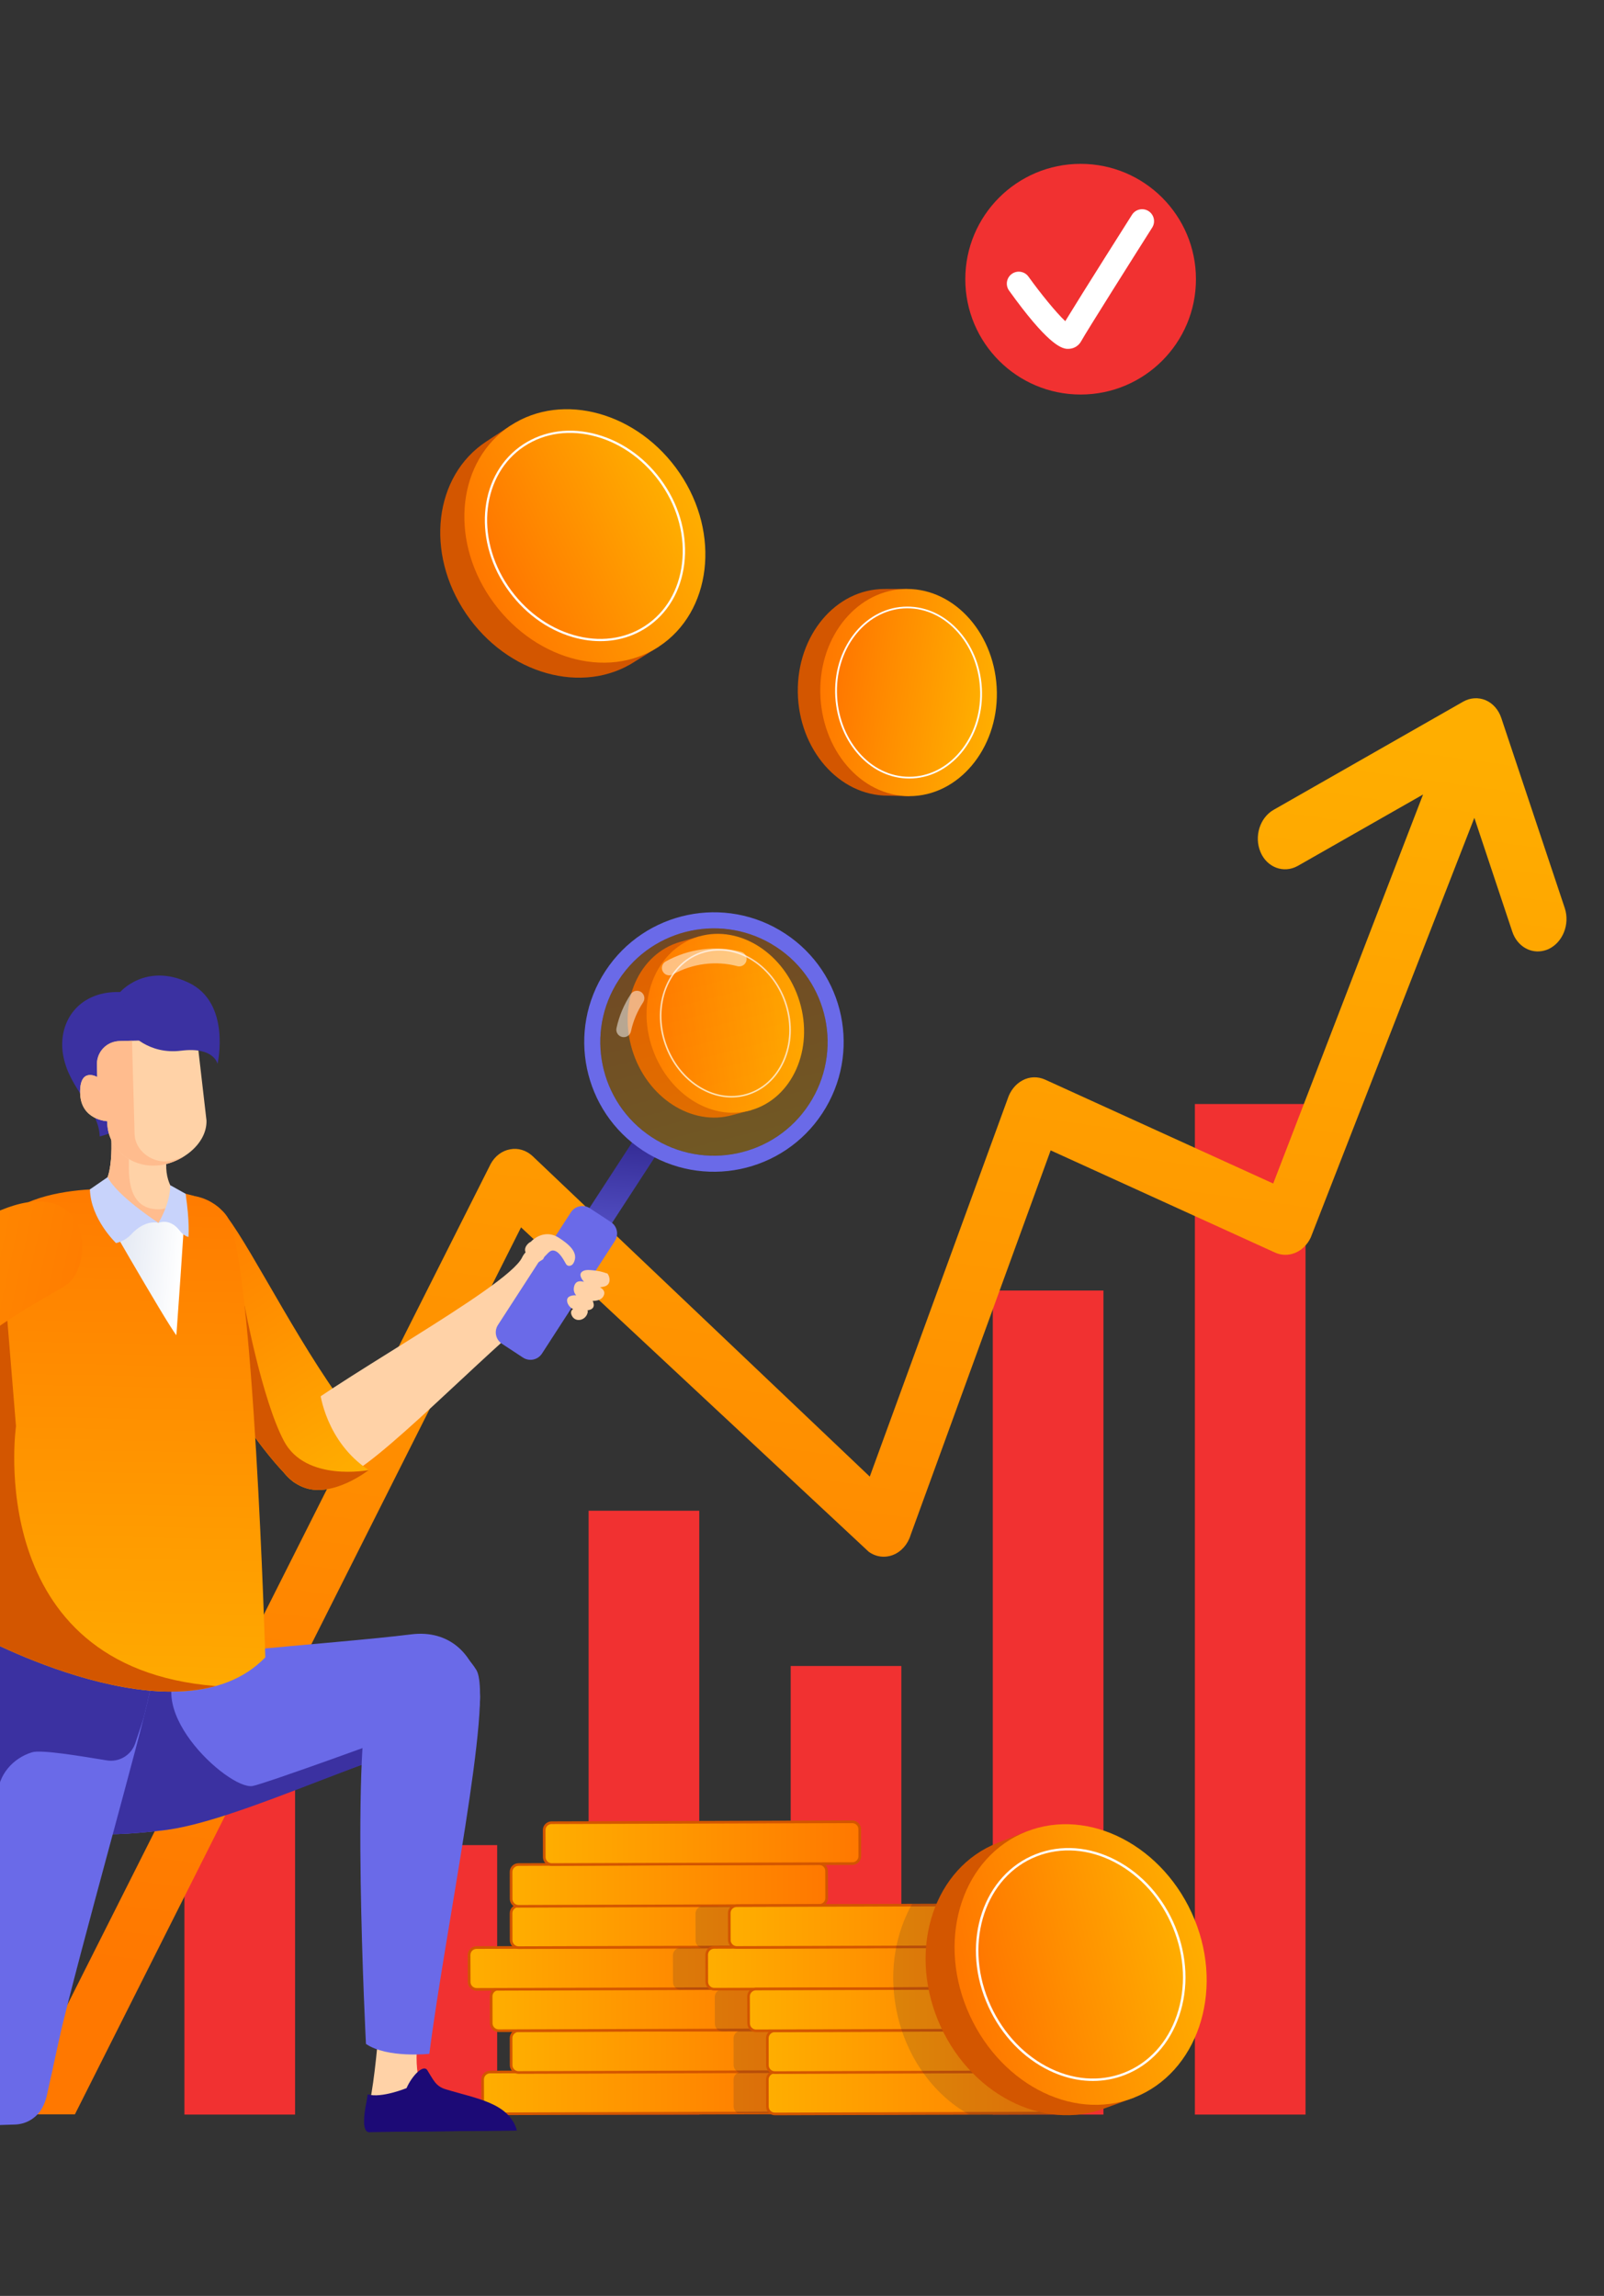 <?xml version="1.0" encoding="utf-8"?>
<!-- Generator: Adobe Illustrator 16.0.0, SVG Export Plug-In . SVG Version: 6.00 Build 0)  -->
<!DOCTYPE svg PUBLIC "-//W3C//DTD SVG 1.1//EN" "http://www.w3.org/Graphics/SVG/1.1/DTD/svg11.dtd">
<svg version="1.1" id="Calque_1" xmlns="http://www.w3.org/2000/svg" xmlns:xlink="http://www.w3.org/1999/xlink" x="0px" y="0px"
	 width="276px" height="395px" viewBox="0 0 276 395" enable-background="new 0 0 276 395" xml:space="preserve">
<rect x="0" y="0" width="276" height="395" fill="#333333" stroke="none"/>
<g>
	<g>
		<g>
			<circle fill="#F13131" cx="185.943" cy="48.034" r="19.844"/>
		</g>
		<g>
			<g>
				<path fill="#FFFFFF" d="M183.617,60.018c-1.097-0.06-3.508-0.998-9.987-10.023c-0.662-0.924-0.451-2.208,0.47-2.87
					c0.924-0.663,2.208-0.451,2.87,0.47c2.091,2.91,4.774,6.203,6.33,7.66c2.854-4.69,11.083-17.675,11.482-18.305
					c0.609-0.958,1.879-1.243,2.84-0.637c0.958,0.61,1.243,1.88,0.635,2.84c-3.104,4.896-11.348,17.954-12.218,19.547
					c-0.42,0.768-1.188,1.258-2.054,1.312C183.88,60.018,183.76,60.025,183.617,60.018z"/>
			</g>
		</g>
	</g>
	<g>
		<g>
			<g>
				<path fill="#D35600" d="M112.944,110.552c5.667-6.717,5.865-17.575-0.133-26.413c-5.957-8.776-16.128-12.759-24.568-10.289
					l-0.418-0.618l-4.152,2.729c-9.005,5.918-10.566,19.181-3.48,29.619c7.084,10.438,20.131,14.101,29.139,8.181l4.067-2.533
					L112.944,110.552z"/>
			</g>
			<g>
				
					<linearGradient id="SVGID_2_" gradientUnits="userSpaceOnUse" x1="1846.512" y1="-519.9" x2="1885.808" y2="-519.9" gradientTransform="matrix(-0.905 0.425 0.425 0.905 2010.802 -230.733)">
					<stop  offset="0" style="stop-color:#FFAE00"/>
					<stop  offset="1" style="stop-color:#FF7800"/>
				</linearGradient>
				<path fill="url(#SVGID_2_)" d="M116.961,81.411c7.087,10.438,5.443,23.894-3.563,29.816c-9.008,5.918-21.97,2.062-29.055-8.376
					c-7.084-10.438-5.525-23.699,3.482-29.619C96.832,67.312,109.877,70.973,116.961,81.411z"/>
			</g>
			<g>
				
					<linearGradient id="SVGID_3_" gradientUnits="userSpaceOnUse" x1="1850.02" y1="-519.904" x2="1882.294" y2="-519.904" gradientTransform="matrix(-0.905 0.425 0.425 0.905 2010.802 -230.733)">
					<stop  offset="0" style="stop-color:#FFAE00"/>
					<stop  offset="1" style="stop-color:#FF7800"/>
				</linearGradient>
				<path fill="url(#SVGID_3_)" d="M114.054,83.334c5.819,8.574,4.471,19.628-2.927,24.487c-7.402,4.865-18.045,1.697-23.864-6.878
					c-5.818-8.572-4.538-19.465,2.858-24.327C97.52,71.754,108.238,74.761,114.054,83.334z"/>
				<g>
					<path fill="#FFFFFF" d="M98.536,109.607c-4.53-1.32-8.593-4.357-11.44-8.552c-5.867-8.647-4.558-19.682,2.92-24.597
						c3.631-2.384,8.15-2.99,12.727-1.706c4.565,1.282,8.643,4.291,11.48,8.472c2.836,4.178,4.087,9.067,3.522,13.762
						c-0.567,4.703-2.877,8.608-6.511,10.995c-0.756,0.495-1.55,0.914-2.375,1.252C105.729,110.516,102.151,110.659,98.536,109.607z
						 M113.889,83.445c-2.79-4.111-6.793-7.066-11.271-8.325c-4.462-1.253-8.863-0.666-12.388,1.653
						c-7.293,4.795-8.549,15.589-2.8,24.062c2.8,4.125,6.79,7.11,11.236,8.404c4.452,1.295,8.839,0.736,12.353-1.574
						c3.531-2.319,5.78-6.123,6.332-10.708C117.905,92.351,116.675,87.552,113.889,83.445L113.889,83.445z"/>
				</g>
			</g>
		</g>
	</g>
	<g>
		<g>
			<g>
				<path fill="#D35600" d="M156.478,136.342c6.555-1.957,11.319-8.941,11.185-17.253c-0.132-8.256-5.053-15.189-11.605-17.182
					l-0.007-0.583l-3.868,0.005c-8.389,0.01-15.063,7.978-14.905,17.799c0.158,9.817,7.089,17.77,15.479,17.759l3.729,0.086
					L156.478,136.342z"/>
			</g>
			<g>
				
					<linearGradient id="SVGID_4_" gradientUnits="userSpaceOnUse" x1="1882.816" y1="-1.625" x2="1913.404" y2="-1.625" gradientTransform="matrix(-0.99 -0.141 -0.141 0.99 2035.419 387.64)">
					<stop  offset="0" style="stop-color:#FFAE00"/>
					<stop  offset="1" style="stop-color:#FF7800"/>
				</linearGradient>
				<path fill="url(#SVGID_4_)" d="M171.529,119.084c0.159,9.819-6.654,17.878-15.043,17.889
					c-8.391,0.011-15.183-8.031-15.341-17.851c-0.158-9.818,6.517-17.787,14.906-17.798
					C164.44,101.314,171.371,109.266,171.529,119.084z"/>
			</g>
			<g>
				
					<linearGradient id="SVGID_5_" gradientUnits="userSpaceOnUse" x1="1885.546" y1="-1.627" x2="1910.67" y2="-1.627" gradientTransform="matrix(-0.99 -0.141 -0.141 0.99 2035.419 387.64)">
					<stop  offset="0" style="stop-color:#FFAE00"/>
					<stop  offset="1" style="stop-color:#FF7800"/>
				</linearGradient>
				<path fill="url(#SVGID_5_)" d="M168.816,119.097c0.128,8.064-5.465,14.684-12.356,14.691
					c-6.894,0.009-12.472-6.597-12.601-14.661c-0.129-8.064,5.352-14.608,12.243-14.617
					C162.993,104.5,168.687,111.031,168.816,119.097z"/>
				<g>
					<path fill="#FFFFFF" d="M147.503,129.578c-2.386-2.793-3.736-6.503-3.799-10.451c-0.131-8.132,5.431-14.756,12.397-14.766
						c3.38-0.003,6.582,1.531,9.013,4.321c2.426,2.781,3.795,6.48,3.859,10.415c0.061,3.931-1.208,7.645-3.58,10.461
						c-2.375,2.82-5.547,4.375-8.932,4.379c-0.703,0-1.397-0.067-2.081-0.199C151.797,133.238,149.407,131.804,147.503,129.578z
						 M168.66,119.097c-0.062-3.867-1.407-7.5-3.785-10.229c-2.371-2.721-5.485-4.217-8.77-4.211
						c-6.793,0.008-12.218,6.5-12.09,14.47c0.063,3.88,1.387,7.525,3.729,10.266c2.346,2.744,5.44,4.252,8.714,4.246
						c3.289-0.002,6.375-1.519,8.691-4.27C167.476,126.608,168.722,122.959,168.66,119.097L168.66,119.097z"/>
				</g>
			</g>
		</g>
	</g>
	<g>
		<g>
			<g>
				<path fill="#D35600" d="M129.094,190.462c5.042-3.229,7.36-10.254,5.24-17.215c-2.109-6.911-7.924-11.554-13.916-11.646
					l-0.147-0.489l-3.253,0.94c-7.052,2.036-10.74,10.352-8.234,18.573c2.506,8.22,10.258,13.232,17.312,11.197l3.158-0.828
					L129.094,190.462z"/>
			</g>
			<g>
				
					<linearGradient id="SVGID_6_" gradientUnits="userSpaceOnUse" x1="1912.706" y1="-173.132" x2="1939.477" y2="-173.132" gradientTransform="matrix(-0.99 0.138 0.138 0.99 2056.36 81.138)">
					<stop  offset="0" style="stop-color:#FFAE00"/>
					<stop  offset="1" style="stop-color:#FF7800"/>
				</linearGradient>
				<path fill="url(#SVGID_6_)" d="M137.584,172.309c2.507,8.222-1.275,16.646-8.329,18.685c-7.055,2.036-14.712-3.086-17.22-11.308
					c-2.506-8.221,1.183-16.536,8.237-18.574C127.326,159.076,135.079,164.088,137.584,172.309z"/>
			</g>
			<g>
				
					<linearGradient id="SVGID_7_" gradientUnits="userSpaceOnUse" x1="1915.096" y1="-173.134" x2="1937.085" y2="-173.134" gradientTransform="matrix(-0.99 0.138 0.138 0.99 2056.36 81.138)">
					<stop  offset="0" style="stop-color:#FFAE00"/>
					<stop  offset="1" style="stop-color:#FF7800"/>
				</linearGradient>
				<path fill="url(#SVGID_7_)" d="M135.304,172.976c2.059,6.752-1.047,13.672-6.842,15.345c-5.795,1.674-12.084-2.534-14.143-9.285
					c-2.059-6.755,0.971-13.584,6.765-15.257C126.88,162.106,133.246,166.222,135.304,172.976z"/>
				<g>
					<path fill="#FFFFFF" d="M119.91,186.945c-2.683-1.772-4.714-4.568-5.722-7.874c-2.076-6.808,1.001-13.724,6.859-15.415
						c2.843-0.821,5.906-0.306,8.625,1.455c2.713,1.754,4.758,4.532,5.763,7.828c1.003,3.291,0.833,6.722-0.482,9.665
						c-1.315,2.945-3.608,5.019-6.454,5.842c-0.592,0.17-1.193,0.283-1.799,0.335C124.407,188.985,122.049,188.356,119.91,186.945z
						 M135.173,173.014c-0.987-3.238-2.995-5.967-5.655-7.689c-2.652-1.713-5.635-2.22-8.396-1.421
						c-5.712,1.651-8.706,8.42-6.671,15.093c0.99,3.248,2.985,5.994,5.616,7.733c2.636,1.74,5.604,2.262,8.358,1.467
						c2.764-0.799,4.995-2.82,6.278-5.694C135.992,179.62,136.159,176.249,135.173,173.014L135.173,173.014z"/>
				</g>
			</g>
		</g>
	</g>
	<g>
		<rect x="31.733" y="283.409" fill="#F13131" width="19.04" height="80.389"/>
		<rect x="66.508" y="317.441" fill="#F13131" width="19.039" height="46.356"/>
		<rect x="101.282" y="259.913" fill="#F13131" width="19.04" height="103.885"/>
		<rect x="136.055" y="286.626" fill="#F13131" width="19.039" height="77.172"/>
		<rect x="170.829" y="222.03" fill="#F13131" width="19.039" height="141.768"/>
		<rect x="205.603" y="189.939" fill="#F13131" width="19.039" height="173.859"/>
	</g>
	<linearGradient id="SVGID_8_" gradientUnits="userSpaceOnUse" x1="155.965" y1="115.119" x2="123.146" y2="353.056">
		<stop  offset="0" style="stop-color:#FFAE00"/>
		<stop  offset="1" style="stop-color:#FF7800"/>
	</linearGradient>
	<path fill="url(#SVGID_8_)" d="M266.41,163.303c-0.226,0.104-0.468,0.182-0.709,0.241c-2.278,0.604-4.632-0.724-5.477-3.244
		l-6.533-19.598l-28.154,72.209c-1.177,2.505-3.832,3.62-6.125,2.595l-38.626-17.591l-24.095,66.173
		c-0.483,1.601-1.6,2.868-3.018,3.427c-1.434,0.557-2.988,0.347-4.21-0.559l-59.808-55.796L12.888,363.76H2.102l82.349-163.552
		c0.738-1.328,1.946-2.234,3.318-2.476c1.39-0.271,2.778,0.168,3.85,1.148l58.042,55.16l23.717-64.967
		c0.438-1.403,1.373-2.578,2.58-3.212c1.208-0.649,2.596-0.681,3.833-0.137l39.289,17.894l25.785-66.929l-21.576,12.295
		c-2.399,1.328-5.281,0.272-6.397-2.398c-1.131-2.686-0.104-5.946,2.309-7.288l32.575-18.587c1.208-0.681,2.61-0.771,3.863-0.243
		c1.236,0.528,2.218,1.645,2.685,3.048l10.923,32.709C270.167,159.018,268.899,162.172,266.41,163.303z"/>
	<g>
		<g>
			<g>
				<g>
					<g>
						
							<linearGradient id="SVGID_9_" gradientUnits="userSpaceOnUse" x1="336.981" y1="359.994" x2="391.293" y2="359.994" gradientTransform="matrix(1 0 0 1 -253.936 0)">
							<stop  offset="0" style="stop-color:#FFAE00"/>
							<stop  offset="1" style="stop-color:#FF7800"/>
						</linearGradient>
						<path fill="url(#SVGID_9_)" d="M137.357,362.226c0,0.708-0.573,1.281-1.276,1.286l-9.164,0.028l-42.575,0.129
							c-0.708,0-1.281-0.567-1.281-1.274l-0.017-4.631c0-0.709,0.567-1.281,1.274-1.288l4.429-0.01l38.046-0.117l9.266-0.03
							c0.17,0,0.326,0.035,0.473,0.092c0.472,0.19,0.809,0.645,0.809,1.186L137.357,362.226z"/>
						<g>
							<path fill="#D35600" d="M84.342,363.897c-0.832,0-1.509-0.675-1.509-1.503l-0.018-4.631c0-0.829,0.673-1.507,1.502-1.515
								l51.742-0.157c0.188,0,0.374,0.035,0.556,0.104c0.581,0.236,0.953,0.786,0.953,1.398l0.018,4.631
								c0,0.83-0.673,1.507-1.501,1.516L84.342,363.897z M136.059,356.546l-51.739,0.159c-0.578,0.004-1.049,0.479-1.049,1.059
								l0.017,4.63c0,0.579,0.473,1.049,1.054,1.049l51.74-0.157c0.577-0.005,1.049-0.479,1.049-1.059l-0.017-4.631
								c0-0.429-0.262-0.812-0.667-0.976C136.321,356.572,136.189,356.546,136.059,356.546z"/>
						</g>
					</g>
				</g>
			</g>
			<g>
				<g>
					<g>
						
							<linearGradient id="SVGID_10_" gradientUnits="userSpaceOnUse" x1="341.875" y1="352.887" x2="396.182" y2="352.887" gradientTransform="matrix(1 0 0 1 -253.936 0)">
							<stop  offset="0" style="stop-color:#FFAE00"/>
							<stop  offset="1" style="stop-color:#FF7800"/>
						</linearGradient>
						<path fill="url(#SVGID_10_)" d="M142.246,355.117c0,0.707-0.567,1.279-1.274,1.279l-4.439,0.014l-9.572,0.032l-37.729,0.119
							c-0.173,0-0.337-0.034-0.483-0.096c-0.467-0.191-0.798-0.646-0.798-1.181l-0.011-4.637c-0.006-0.701,0.566-1.28,1.276-1.28
							l34.37-0.106l17.364-0.051c0.708-0.006,1.282,0.566,1.282,1.276L142.246,355.117z"/>
						<g>
							<path fill="#D35600" d="M89.23,356.788c-0.201,0-0.395-0.038-0.571-0.113c-0.569-0.233-0.938-0.779-0.938-1.39l-0.01-4.635
								c-0.004-0.398,0.151-0.779,0.433-1.064c0.286-0.287,0.667-0.444,1.07-0.444l51.733-0.157
								c0.384-0.001,0.779,0.149,1.065,0.433s0.443,0.664,0.443,1.07l0.018,4.629c0,0.831-0.675,1.51-1.503,1.51L89.23,356.788z
								 M140.958,349.438c-0.003,0-0.005,0-0.009,0l-51.734,0.157c-0.283,0-0.546,0.11-0.746,0.312
								c-0.199,0.201-0.307,0.462-0.303,0.74l0.012,4.639c0,0.426,0.258,0.806,0.657,0.971c0.123,0.053,0.256,0.076,0.396,0.076
								l51.739-0.161c0.579,0,1.049-0.474,1.049-1.054l-0.016-4.63c0-0.283-0.111-0.549-0.311-0.748
								C141.496,349.545,141.235,349.438,140.958,349.438z"/>
						</g>
					</g>
				</g>
			</g>
			<g>
				<g>
					<g>
						
							<linearGradient id="SVGID_11_" gradientUnits="userSpaceOnUse" x1="338.446" y1="345.693" x2="392.755" y2="345.693" gradientTransform="matrix(1 0 0 1 -253.936 0)">
							<stop  offset="0" style="stop-color:#FFAE00"/>
							<stop  offset="1" style="stop-color:#FF7800"/>
						</linearGradient>
						<path fill="url(#SVGID_11_)" d="M138.819,347.925c0.006,0.706-0.567,1.28-1.276,1.286l-13.971,0.046
							c-0.004-0.007-0.004,0-0.004,0l-37.759,0.111c-0.708,0-1.282-0.567-1.287-1.276l-0.012-4.632
							c-0.006-0.561,0.359-1.037,0.865-1.212c0.13-0.046,0.265-0.073,0.411-0.073l30.578-0.096l17.803-0.051l3.355-0.011
							c0.708,0,1.28,0.566,1.287,1.276L138.819,347.925z"/>
						<g>
							<path fill="#D35600" d="M85.809,349.595c-0.829,0-1.508-0.674-1.516-1.502l-0.01-4.63c-0.007-0.643,0.402-1.219,1.018-1.432
								c0.165-0.056,0.324-0.083,0.484-0.083l51.734-0.157c0.829,0,1.508,0.673,1.516,1.499l0.01,4.633
								c0.003,0.402-0.151,0.782-0.436,1.066c-0.283,0.286-0.661,0.446-1.065,0.448L85.809,349.595z M137.521,342.244l-51.735,0.157
								c-0.108,0-0.219,0.021-0.335,0.062c-0.431,0.148-0.718,0.548-0.713,0.996l0.011,4.632c0.005,0.579,0.481,1.051,1.061,1.051
								l37.706-0.114l0.097-0.042l0.047,0.042l13.884-0.043c0.582-0.006,1.054-0.479,1.049-1.059l-0.012-4.632
								C138.576,342.716,138.1,342.244,137.521,342.244z"/>
						</g>
					</g>
				</g>
			</g>
			<g>
				<g>
					<g>
						
							<linearGradient id="SVGID_12_" gradientUnits="userSpaceOnUse" x1="334.652" y1="338.583" x2="388.967" y2="338.583" gradientTransform="matrix(1 0 0 1 -253.936 0)">
							<stop  offset="0" style="stop-color:#FFAE00"/>
							<stop  offset="1" style="stop-color:#FF7800"/>
						</linearGradient>
						<path fill="url(#SVGID_12_)" d="M135.031,340.814c0,0.563-0.36,1.04-0.865,1.214c-0.129,0.045-0.27,0.066-0.411,0.066
							l-17.291,0.056l-31.089,0.098l-3.359,0.01c-0.708,0-1.282-0.566-1.282-1.274l-0.018-4.635c0-0.705,0.569-1.282,1.276-1.282
							l6.958-0.022l31.362-0.095c0,0.005,0.006,0,0.006,0l13.414-0.041c0.097,0,0.192,0.012,0.282,0.032
							c0.568,0.126,1,0.637,1,1.243L135.031,340.814z"/>
						<g>
							<path fill="#D35600" d="M82.015,342.487c-0.833,0-1.508-0.674-1.508-1.504l-0.019-4.634c0-0.833,0.676-1.513,1.503-1.513
								l38.549-0.117l0,0l13.191-0.039c0.116,0,0.229,0.013,0.336,0.042c0.678,0.146,1.173,0.761,1.173,1.461l0.016,4.631
								c0,0.646-0.408,1.219-1.018,1.429c-0.149,0.052-0.317,0.08-0.483,0.08L82.015,342.487z M120.267,335.176l-38.273,0.117
								c-0.579,0-1.05,0.474-1.05,1.056l0.017,4.635c0,0.579,0.473,1.048,1.055,1.048l51.739-0.162c0.116,0,0.233-0.021,0.336-0.055
								c0.426-0.147,0.712-0.548,0.712-1l-0.015-4.631c0-0.487-0.347-0.915-0.823-1.02c-0.079-0.019-0.154-0.029-0.233-0.029
								l-13.319,0.04l-0.042,0.041L120.267,335.176z"/>
						</g>
					</g>
				</g>
			</g>
			<g>
				<g>
					<g>
						
							<linearGradient id="SVGID_13_" gradientUnits="userSpaceOnUse" x1="341.875" y1="331.404" x2="396.182" y2="331.404" gradientTransform="matrix(1 0 0 1 -253.936 0)">
							<stop  offset="0" style="stop-color:#FFAE00"/>
							<stop  offset="1" style="stop-color:#FF7800"/>
						</linearGradient>
						<path fill="url(#SVGID_13_)" d="M142.246,333.637c0,0.71-0.567,1.283-1.274,1.283l-6.958,0.021l-13.634,0.041l-31.149,0.095
							c-0.096,0-0.192-0.01-0.281-0.032c-0.567-0.124-0.995-0.636-1-1.237l-0.011-4.636c-0.006-0.603,0.41-1.107,0.971-1.243
							c0.096-0.026,0.198-0.038,0.305-0.038l29.508-0.089l22.225-0.068c0.113,0,0.219,0.01,0.328,0.038
							c0.549,0.142,0.954,0.642,0.954,1.237L142.246,333.637z"/>
						<g>
							<path fill="#D35600" d="M89.23,335.305c-0.115,0-0.228-0.013-0.336-0.041c-0.67-0.147-1.167-0.758-1.173-1.455l-0.01-4.638
								c-0.007-0.697,0.464-1.3,1.145-1.464c0.1-0.029,0.219-0.045,0.358-0.045l51.733-0.156c0.14,0,0.267,0.014,0.384,0.047
								c0.662,0.168,1.125,0.766,1.125,1.454l0.018,4.63c0,0.833-0.675,1.511-1.503,1.511L89.23,335.305z M140.948,327.959
								l-51.733,0.157c-0.094,0-0.172,0.011-0.24,0.029c-0.487,0.118-0.815,0.537-0.809,1.022l0.012,4.638
								c0.004,0.485,0.35,0.912,0.821,1.016c0.078,0.018,0.154,0.029,0.232,0.029l51.739-0.159c0.579,0,1.049-0.473,1.049-1.053
								l-0.016-4.631c0-0.48-0.323-0.897-0.784-1.017C141.135,327.97,141.05,327.959,140.948,327.959z"/>
						</g>
					</g>
				</g>
			</g>
			<g>
				<g>
					<g>
						
							<linearGradient id="SVGID_14_" gradientUnits="userSpaceOnUse" x1="341.875" y1="324.293" x2="396.182" y2="324.293" gradientTransform="matrix(1 0 0 1 -253.936 0)">
							<stop  offset="0" style="stop-color:#FFAE00"/>
							<stop  offset="1" style="stop-color:#FF7800"/>
						</linearGradient>
						<path fill="url(#SVGID_14_)" d="M142.246,326.531c0,0.601-0.409,1.105-0.97,1.239c-0.096,0.03-0.198,0.04-0.304,0.04
							l-22.097,0.067l-29.644,0.09c-0.112,0-0.22-0.012-0.321-0.04c-0.55-0.141-0.955-0.641-0.96-1.236l-0.011-4.63
							c-0.006-0.707,0.566-1.279,1.276-1.279l5.524-0.02l17.69-0.055l28.519-0.091c0.068,0,0.136,0.006,0.197,0.017
							c0.613,0.096,1.084,0.625,1.084,1.259L142.246,326.531z"/>
						<g>
							<path fill="#D35600" d="M89.23,328.194c-0.143,0-0.267-0.014-0.382-0.045c-0.655-0.168-1.121-0.767-1.127-1.454l-0.01-4.633
								c-0.004-0.4,0.149-0.778,0.433-1.064c0.285-0.286,0.663-0.445,1.07-0.445l51.733-0.162c0.083,0,0.164,0.005,0.238,0.02
								c0.723,0.112,1.271,0.751,1.271,1.482l0.018,4.639c0,0.698-0.471,1.299-1.146,1.462c-0.101,0.029-0.222,0.044-0.357,0.044
								L89.23,328.194z M140.948,320.843l-51.733,0.165c-0.284,0-0.548,0.109-0.747,0.311c-0.197,0.199-0.305,0.461-0.302,0.741
								l0.012,4.632c0.004,0.481,0.328,0.899,0.788,1.017c0.08,0.023,0.165,0.033,0.265,0.033l51.739-0.157
								c0.093,0,0.171-0.012,0.242-0.031c0.479-0.115,0.807-0.534,0.807-1.021l-0.016-4.639c0-0.509-0.385-0.955-0.893-1.034
								C141.054,320.849,141.002,320.843,140.948,320.843z"/>
						</g>
					</g>
				</g>
			</g>
			<g>
				<g>
					
						<linearGradient id="SVGID_15_" gradientUnits="userSpaceOnUse" x1="347.573" y1="317.106" x2="401.881" y2="317.106" gradientTransform="matrix(1 0 0 1 -253.936 0)">
						<stop  offset="0" style="stop-color:#FFAE00"/>
						<stop  offset="1" style="stop-color:#FF7800"/>
					</linearGradient>
					<path fill="url(#SVGID_15_)" d="M147.945,319.338c0.006,0.707-0.567,1.279-1.276,1.279l-5.524,0.017l-28.683,0.09
						l-17.528,0.059c-0.067,0-0.134-0.009-0.196-0.02c-0.613-0.095-1.086-0.623-1.09-1.259l-0.012-4.636
						c-0.006-0.657,0.495-1.209,1.14-1.274h0.006c0.04-0.005,0.084-0.005,0.13-0.005l19.533-0.063l25.154-0.074h0.005l7.042-0.021
						c0.708-0.006,1.281,0.567,1.286,1.275L147.945,319.338z"/>
				</g>
				<g>
					<path fill="#D35600" d="M94.936,321.008c-0.083,0-0.165-0.008-0.241-0.021c-0.729-0.114-1.269-0.737-1.274-1.48l-0.012-4.638
						c-0.007-0.774,0.571-1.421,1.344-1.503c0.047-0.007,0.104-0.007,0.159-0.007l51.733-0.155c0.383-0.006,0.782,0.15,1.068,0.436
						c0.286,0.282,0.443,0.661,0.446,1.063l0.012,4.632c0.002,0.402-0.151,0.78-0.434,1.065c-0.284,0.286-0.665,0.442-1.07,0.442
						L94.936,321.008z M94.883,313.814c-0.023,0-0.048,0-0.07,0.003c-0.542,0.057-0.955,0.518-0.95,1.05l0.012,4.637
						c0.004,0.511,0.39,0.956,0.897,1.035c0.055,0.01,0.108,0.014,0.162,0.014l51.735-0.162c0.283,0,0.548-0.11,0.747-0.312
						c0.196-0.198,0.303-0.461,0.302-0.74l-0.012-4.634c-0.002-0.281-0.113-0.545-0.313-0.744c-0.199-0.197-0.461-0.293-0.744-0.304
						l-51.736,0.157C94.904,313.814,94.893,313.814,94.883,313.814z"/>
				</g>
			</g>
		</g>
		<path opacity="0.15" fill="#191E3F" d="M142.229,350.487l0.016,4.63c0,0.707-0.567,1.279-1.274,1.279l-4.439,0.014
			c0.472,0.19,0.809,0.645,0.809,1.186l0.016,4.63c0,0.708-0.573,1.281-1.276,1.286l-9.164,0.028c-0.4-0.218-0.676-0.64-0.682-1.129
			l-0.01-4.631c0-0.607,0.416-1.113,0.983-1.246c-0.084-0.024-0.168-0.052-0.248-0.092c-0.061-0.026-0.117-0.055-0.167-0.094
			c-0.332-0.232-0.552-0.614-0.558-1.048l-0.01-4.629c0-0.567,0.364-1.04,0.871-1.214l-2.81,0.01c-0.259,0-0.501-0.077-0.702-0.206
			l17.364-0.051C141.656,349.205,142.229,349.777,142.229,350.487z"/>
		<path opacity="0.15" fill="#191E3F" d="M119.251,327.978h1.38l-1.239,0.007C119.346,327.984,119.298,327.984,119.251,327.978z"/>
		<path opacity="0.15" fill="#191E3F" d="M142.249,333.639c0,0.706-0.573,1.278-1.279,1.278l-6.958,0.022
			c0.566,0.129,1.006,0.638,1.006,1.24l0.015,4.635c0,0.566-0.36,1.035-0.87,1.216l3.356-0.015c0.706,0,1.287,0.571,1.287,1.278
			l0.016,4.626c0,0.715-0.573,1.288-1.279,1.288l-13.968,0.047h-0.008c-0.345-0.236-0.565-0.62-0.565-1.06l-0.016-4.636
			c0-0.683,0.534-1.23,1.208-1.27l-7.106,0.016c-0.227,0-0.439-0.056-0.628-0.157c-0.03-0.016-0.061-0.039-0.093-0.07
			c-0.337-0.229-0.557-0.612-0.557-1.044l-0.024-4.635c0-0.706,0.572-1.286,1.278-1.286l3.656-0.008
			c-0.118-0.024-0.236-0.062-0.337-0.125c-0.024-0.009-0.04-0.017-0.064-0.03c0,0,0,0-0.007,0c-0.376-0.221-0.62-0.628-0.627-1.101
			l-0.007-4.626c0-0.597,0.408-1.098,0.956-1.246h21.067c0.321,0.227,0.533,0.602,0.533,1.033L142.249,333.639z"/>
		<g>
			<g>
				<g>
					<g>
						
							<linearGradient id="SVGID_16_" gradientUnits="userSpaceOnUse" x1="385.971" y1="360.014" x2="440.282" y2="360.014" gradientTransform="matrix(1 0 0 1 -253.936 0)">
							<stop  offset="0" style="stop-color:#FFAE00"/>
							<stop  offset="1" style="stop-color:#FF7800"/>
						</linearGradient>
						<path fill="url(#SVGID_16_)" d="M185.069,363.53l-51.738,0.158c-0.707,0.001-1.28-0.567-1.283-1.276l-0.014-4.632
							c-0.002-0.706,0.568-1.28,1.275-1.284l51.739-0.158c0.707-0.002,1.282,0.57,1.283,1.274l0.015,4.633
							C186.347,362.953,185.776,363.526,185.069,363.53z"/>
						<g>
							<path fill="#D35600" d="M133.327,363.916c-0.399,0-0.776-0.156-1.061-0.438c-0.286-0.285-0.443-0.661-0.445-1.063
								l-0.015-4.633c-0.001-0.402,0.155-0.781,0.439-1.067c0.283-0.284,0.661-0.442,1.063-0.443l51.739-0.159
								c0.001,0,0.001,0,0.002,0c0.829,0,1.506,0.673,1.507,1.501l0.015,4.633c0.002,0.831-0.671,1.51-1.501,1.511l-51.74,0.16
								C133.33,363.916,133.329,363.916,133.327,363.916z M185.05,356.565h-0.001l-51.738,0.16c-0.281,0-0.545,0.11-0.744,0.309
								c-0.197,0.2-0.307,0.465-0.306,0.746l0.015,4.632c0,0.281,0.11,0.545,0.309,0.742c0.2,0.197,0.462,0.307,0.742,0.307
								c0.001,0,0.002,0,0.004,0l51.738-0.159c0.581-0.002,1.051-0.477,1.05-1.057l-0.015-4.633
								C186.103,357.034,185.629,356.565,185.05,356.565z"/>
						</g>
					</g>
				</g>
			</g>
			<g>
				<g>
					<g>
						
							<linearGradient id="SVGID_17_" gradientUnits="userSpaceOnUse" x1="375.537" y1="338.551" x2="429.847" y2="338.551" gradientTransform="matrix(1 0 0 1 -253.936 0)">
							<stop  offset="0" style="stop-color:#FFAE00"/>
							<stop  offset="1" style="stop-color:#FF7800"/>
						</linearGradient>
						<path fill="url(#SVGID_17_)" d="M174.634,342.066l-51.737,0.158c-0.708,0.003-1.281-0.568-1.284-1.275l-0.013-4.633
							c-0.003-0.706,0.568-1.281,1.274-1.282l51.738-0.158c0.707-0.004,1.282,0.568,1.284,1.274l0.015,4.633
							C175.914,341.49,175.342,342.065,174.634,342.066z"/>
						<g>
							<path fill="#D35600" d="M122.892,342.452c-0.828,0-1.503-0.673-1.506-1.502l-0.014-4.632
								c-0.002-0.402,0.154-0.782,0.438-1.066c0.284-0.287,0.663-0.444,1.065-0.444l51.738-0.159c0.001,0,0.003,0,0.004,0
								c0.401,0,0.778,0.155,1.063,0.438c0.286,0.284,0.443,0.661,0.443,1.064l0.015,4.633c0.001,0.4-0.153,0.78-0.438,1.065
								c-0.284,0.284-0.661,0.444-1.063,0.444l-51.739,0.159C122.895,342.452,122.894,342.452,122.892,342.452z M174.617,335.102
								c-0.001,0-0.001,0-0.003,0l-51.739,0.159c-0.28,0-0.543,0.112-0.741,0.311c-0.198,0.2-0.308,0.464-0.306,0.745l0.013,4.633
								c0.002,0.282,0.112,0.544,0.312,0.742c0.199,0.198,0.46,0.308,0.741,0.308c0.002,0,0.003,0,0.005,0l51.737-0.159
								c0.282-0.003,0.545-0.113,0.743-0.313c0.197-0.198,0.306-0.464,0.306-0.743l-0.015-4.633
								c-0.001-0.281-0.112-0.546-0.311-0.744C175.161,335.212,174.897,335.102,174.617,335.102z"/>
						</g>
					</g>
				</g>
			</g>
			<g>
				<g>
					<g>
						
							<linearGradient id="SVGID_18_" gradientUnits="userSpaceOnUse" x1="379.418" y1="331.372" x2="433.729" y2="331.372" gradientTransform="matrix(1 0 0 1 -253.936 0)">
							<stop  offset="0" style="stop-color:#FFAE00"/>
							<stop  offset="1" style="stop-color:#FF7800"/>
						</linearGradient>
						<path fill="url(#SVGID_18_)" d="M178.517,334.889l-51.739,0.159c-0.705,0.001-1.281-0.569-1.282-1.275l-0.015-4.633
							c-0.002-0.707,0.568-1.279,1.276-1.284l51.737-0.159c0.707-0.001,1.281,0.568,1.284,1.276l0.015,4.633
							C179.794,334.311,179.223,334.886,178.517,334.889z"/>
						<g>
							<path fill="#D35600" d="M126.775,335.274c-0.83,0-1.505-0.673-1.507-1.502l-0.013-4.632
								c-0.003-0.402,0.153-0.782,0.438-1.067c0.283-0.286,0.661-0.444,1.064-0.444l51.739-0.16c0.002,0,0.003,0,0.004,0
								c0.399,0,0.777,0.158,1.062,0.438c0.286,0.284,0.443,0.661,0.444,1.065l0.015,4.633c0.002,0.402-0.155,0.779-0.438,1.066
								c-0.284,0.284-0.662,0.441-1.065,0.442l-51.737,0.16C126.778,335.274,126.776,335.274,126.775,335.274z M178.498,327.926
								c0,0-0.001,0-0.003,0l-51.737,0.158c-0.281,0.001-0.545,0.11-0.743,0.31c-0.197,0.198-0.306,0.464-0.306,0.746l0.015,4.633
								c0,0.28,0.11,0.544,0.311,0.741c0.198,0.198,0.462,0.307,0.741,0.307c0.001,0,0.001,0,0.003,0l51.737-0.16
								c0.282,0,0.545-0.111,0.745-0.309c0.197-0.201,0.307-0.466,0.305-0.746l-0.015-4.633c0-0.28-0.11-0.544-0.31-0.742
								C179.042,328.033,178.778,327.926,178.498,327.926z"/>
						</g>
					</g>
				</g>
			</g>
			<g>
				<g>
					<g>
						
							<linearGradient id="SVGID_19_" gradientUnits="userSpaceOnUse" x1="385.971" y1="352.902" x2="440.282" y2="352.902" gradientTransform="matrix(1 0 0 1 -253.936 0)">
							<stop  offset="0" style="stop-color:#FFAE00"/>
							<stop  offset="1" style="stop-color:#FF7800"/>
						</linearGradient>
						<path fill="url(#SVGID_19_)" d="M185.069,356.418l-51.738,0.159c-0.707,0.003-1.28-0.568-1.283-1.274l-0.014-4.632
							c-0.002-0.707,0.568-1.283,1.275-1.284l51.739-0.159c0.707-0.003,1.282,0.568,1.283,1.275l0.015,4.633
							C186.347,355.842,185.776,356.417,185.069,356.418z"/>
						<g>
							<path fill="#D35600" d="M133.327,356.805c-0.829,0-1.504-0.672-1.506-1.502l-0.015-4.632
								c-0.001-0.403,0.155-0.781,0.439-1.066c0.283-0.287,0.661-0.444,1.063-0.444l51.739-0.16c0.4-0.005,0.78,0.155,1.066,0.438
								c0.285,0.283,0.444,0.661,0.444,1.064l0.015,4.633c0.001,0.401-0.153,0.78-0.437,1.067c-0.285,0.284-0.662,0.441-1.064,0.441
								l-51.74,0.16C133.33,356.805,133.329,356.805,133.327,356.805z M185.052,349.454c-0.002,0-0.003,0-0.003,0l-51.738,0.161
								c-0.281,0-0.545,0.109-0.744,0.309c-0.197,0.199-0.307,0.464-0.306,0.744l0.015,4.633c0,0.283,0.11,0.546,0.309,0.743
								c0.2,0.198,0.462,0.308,0.742,0.308c0.001,0,0.002,0,0.004,0l51.738-0.16c0.282,0,0.546-0.111,0.743-0.312
								c0.197-0.198,0.307-0.464,0.307-0.743l-0.015-4.633c-0.001-0.281-0.112-0.544-0.311-0.743
								C185.596,349.564,185.332,349.454,185.052,349.454z"/>
						</g>
					</g>
				</g>
			</g>
			<g>
				<g>
					
						<linearGradient id="SVGID_20_" gradientUnits="userSpaceOnUse" x1="382.736" y1="345.713" x2="437.046" y2="345.713" gradientTransform="matrix(1 0 0 1 -253.936 0)">
						<stop  offset="0" style="stop-color:#FFAE00"/>
						<stop  offset="1" style="stop-color:#FF7800"/>
					</linearGradient>
					<path fill="url(#SVGID_20_)" d="M181.834,349.228l-51.739,0.159c-0.706,0.001-1.28-0.568-1.283-1.274l-0.014-4.633
						c-0.003-0.708,0.569-1.281,1.274-1.284l51.738-0.157c0.707-0.004,1.282,0.567,1.283,1.274l0.015,4.632
						C183.112,348.65,182.541,349.225,181.834,349.228z"/>
				</g>
				<g>
					<path fill="#D35600" d="M130.093,349.615c-0.83,0-1.506-0.674-1.508-1.502l-0.015-4.633c-0.001-0.403,0.155-0.782,0.438-1.067
						c0.285-0.286,0.664-0.442,1.065-0.444l51.738-0.16c0.001,0,0.003,0,0.003,0c0.828,0,1.505,0.672,1.507,1.502l0.014,4.634
						c0.003,0.83-0.67,1.508-1.502,1.51l-51.737,0.161C130.096,349.615,130.094,349.615,130.093,349.615z M181.815,342.264h-0.002
						l-51.737,0.159c-0.581,0.003-1.052,0.476-1.05,1.057l0.014,4.633c0.003,0.576,0.475,1.048,1.054,1.048c0.001,0,0.001,0,0.002,0
						l51.738-0.16c0.581-0.002,1.051-0.475,1.049-1.056l-0.015-4.632C182.867,342.733,182.395,342.264,181.815,342.264z"/>
				</g>
			</g>
		</g>
		<path opacity="0.15" fill="#191E3F" d="M182.003,362.337l-0.015-4.711c-0.001-0.531-0.292-0.977-0.704-1.249
			c0.093-0.062,0.193-0.105,0.274-0.187c0.287-0.29,0.446-0.675,0.445-1.084l-0.015-4.711c-0.001-0.41-0.162-0.795-0.453-1.083
			c-0.29-0.289-0.676-0.451-1.084-0.445l-2.183,0.006c0.276-0.277,0.445-0.66,0.443-1.079l-0.015-4.713
			c-0.001-0.538-0.295-0.987-0.717-1.26l-2.266,0.008c0.077-0.082,0.12-0.18,0.178-0.272l-4.932,0.015
			c0.278-0.288,0.433-0.662,0.431-1.063l-0.015-4.711c0-0.395-0.156-0.759-0.426-1.043l2.861-0.009
			c0.41-0.001,0.792-0.163,1.082-0.453c0.289-0.289,0.448-0.676,0.446-1.084l-0.015-4.711c-0.001-0.383-0.153-0.736-0.408-1.016
			l-17.952,0.054c-2.798,4.922-3.969,11.154-2.836,17.648c1.462,8.365,6.383,15.145,12.663,18.628l14.196-0.043
			C181.577,363.554,182.004,362.999,182.003,362.337z"/>
		<g>
			<g>
				<g>
					<path fill="#D35600" d="M194.825,360.064c7.47-5.826,10.094-17.238,5.733-27.896c-4.334-10.58-14.177-17.046-23.632-16.314
						l-0.302-0.746l-4.987,1.956c-10.816,4.242-15.41,17.887-10.257,30.472c5.153,12.588,18.103,19.351,28.921,15.109l4.854-1.769
						L194.825,360.064z"/>
				</g>
				<g>
					
						<linearGradient id="SVGID_21_" gradientUnits="userSpaceOnUse" x1="1859.312" y1="-77.705" x2="1901.68" y2="-77.705" gradientTransform="matrix(-0.973 0.229 0.229 0.973 2034.08 -17.783)">
						<stop  offset="0" style="stop-color:#FFAE00"/>
						<stop  offset="1" style="stop-color:#FF7800"/>
					</linearGradient>
					<path fill="url(#SVGID_21_)" d="M205.542,330.216c5.156,12.587,0.429,26.418-10.389,30.661
						c-10.818,4.242-23.634-2.707-28.788-15.296c-5.155-12.587-0.561-26.229,10.257-30.473
						C187.44,310.864,200.39,317.63,205.542,330.216z"/>
				</g>
				<g>
					
						<linearGradient id="SVGID_22_" gradientUnits="userSpaceOnUse" x1="1863.096" y1="-77.709" x2="1897.893" y2="-77.709" gradientTransform="matrix(-0.973 0.229 0.229 0.973 2034.08 -17.783)">
						<stop  offset="0" style="stop-color:#FFAE00"/>
						<stop  offset="1" style="stop-color:#FF7800"/>
					</linearGradient>
					<path fill="url(#SVGID_22_)" d="M202.047,331.599c4.234,10.338,0.354,21.7-8.532,25.181
						c-8.888,3.485-19.414-2.221-23.646-12.56s-0.46-21.544,8.425-25.029C187.179,315.705,197.815,321.261,202.047,331.599z"/>
					<g>
						<path fill="#FFFFFF" d="M179.838,355.863c-4.487-2.397-8.099-6.506-10.17-11.565c-4.267-10.426-0.432-21.773,8.55-25.297
							c4.359-1.71,9.262-1.345,13.806,1.029c4.529,2.365,8.161,6.446,10.226,11.49c2.062,5.04,2.295,10.471,0.655,15.299
							c-1.643,4.835-4.948,8.441-9.313,10.15c-0.907,0.357-1.837,0.62-2.785,0.794C187.222,358.423,183.417,357.776,179.838,355.863
							z M201.847,331.676c-2.029-4.954-5.595-8.963-10.039-11.283c-4.429-2.313-9.203-2.676-13.436-1.014
							c-8.76,3.438-12.484,14.545-8.303,24.762c2.037,4.975,5.584,9.01,9.986,11.364c4.409,2.354,9.16,2.742,13.382,1.086
							c4.24-1.663,7.457-5.175,9.058-9.89C204.104,341.966,203.874,336.63,201.847,331.676L201.847,331.676z"/>
					</g>
				</g>
			</g>
		</g>
	</g>
	<g>
		<g>
			<path fill="#6A6AE8" d="M15.383,287.553c-9.121,2.431-15.023,8.186-16.5,10.097c-2.422,3.14-1.775,11.544,5.384,14.623
				c7.159,3.078,11.452,4.139,24.011,2.596c12.561-1.543,39.008-14.841,48.459-15.309c9.452-0.465,7.501-20.061-5.988-18.379
				C57.258,282.862,25.931,284.743,15.383,287.553z"/>
			<path fill="#3B31A1" d="M19.394,315.565c-6.316,0.09-9.981-1.08-15.127-3.293c-3.996-1.718-5.963-5.097-6.5-8.291
				c-0.034-0.203-0.063-0.407-0.087-0.609c-0.02-0.176-0.035-0.354-0.047-0.528c-0.033-0.525-0.03-1.039,0.01-1.53
				c0.053-0.659,0.17-1.281,0.343-1.847c0.085-0.282,0.185-0.554,0.299-0.805c0.057-0.125,0.117-0.248,0.181-0.365
				c0.125-0.234,0.265-0.451,0.417-0.647c0.094-0.121,0.208-0.26,0.337-0.413c0.069-0.08,0.145-0.165,0.224-0.254
				c0.026-0.028,0.054-0.062,0.083-0.09c0.06-0.066,0.121-0.134,0.188-0.202c0.032-0.036,0.066-0.072,0.102-0.107
				c0.067-0.073,0.14-0.146,0.213-0.222c0.034-0.035,0.066-0.067,0.1-0.104c0.22-0.22,0.46-0.452,0.721-0.696
				c0.038-0.035,0.078-0.072,0.118-0.108c0.096-0.089,0.193-0.179,0.295-0.27c0.047-0.04,0.094-0.085,0.143-0.127
				c0.104-0.092,0.212-0.186,0.323-0.281c0.044-0.038,0.088-0.076,0.134-0.115c0.312-0.267,0.645-0.538,0.999-0.815
				c0.046-0.039,0.097-0.078,0.146-0.115c0.132-0.104,0.266-0.204,0.403-0.308c0.058-0.046,0.122-0.092,0.181-0.137
				c0.137-0.103,0.278-0.206,0.421-0.309c0.058-0.042,0.112-0.082,0.169-0.123c0.401-0.284,0.821-0.571,1.26-0.856
				c0.064-0.04,0.126-0.08,0.19-0.121c0.16-0.103,0.322-0.204,0.488-0.307c0.076-0.049,0.152-0.095,0.229-0.142
				c0.165-0.099,0.333-0.2,0.503-0.298c0.072-0.044,0.142-0.085,0.216-0.128c0.239-0.139,0.484-0.275,0.735-0.412
				c0,0,0.001,0,0.001-0.001c0.25-0.137,0.507-0.272,0.768-0.404c0.075-0.04,0.154-0.079,0.231-0.118
				c0.187-0.095,0.378-0.187,0.569-0.279c0.09-0.044,0.182-0.089,0.275-0.132c0.191-0.09,0.386-0.181,0.582-0.267
				c0.087-0.04,0.171-0.079,0.259-0.116c0.278-0.122,0.561-0.244,0.848-0.361c0.001,0,0.004-0.002,0.005-0.004
				c0.289-0.114,0.583-0.229,0.879-0.341c0.093-0.035,0.188-0.069,0.281-0.104c0.211-0.076,0.421-0.151,0.635-0.225
				c0.107-0.037,0.217-0.074,0.326-0.109c0.214-0.07,0.432-0.14,0.65-0.207c0.102-0.032,0.2-0.064,0.302-0.096
				c0.315-0.095,0.632-0.186,0.956-0.271c0.003-0.002,0.005-0.002,0.01-0.003c0.002,0,0.007-0.001,0.01-0.004
				c0.177-0.046,0.365-0.092,0.563-0.138c0.066-0.015,0.137-0.03,0.206-0.047c0.142-0.031,0.283-0.062,0.433-0.093
				c0.084-0.018,0.171-0.035,0.258-0.053c0.146-0.029,0.293-0.057,0.447-0.086c0.092-0.018,0.187-0.034,0.283-0.052
				c0.16-0.027,0.327-0.057,0.496-0.087c0.095-0.015,0.186-0.03,0.282-0.045c0.198-0.034,0.4-0.064,0.607-0.096
				c0.073-0.011,0.146-0.022,0.221-0.035c0.582-0.086,1.202-0.173,1.854-0.256c0.067-0.007,0.136-0.017,0.203-0.025
				c0.264-0.032,0.531-0.063,0.806-0.099c0.087-0.011,0.179-0.021,0.267-0.03c0.266-0.03,0.534-0.063,0.806-0.092
				c0.09-0.01,0.18-0.021,0.27-0.029c0.289-0.033,0.584-0.064,0.883-0.096c0.073-0.008,0.148-0.015,0.224-0.022
				c0.367-0.037,0.741-0.076,1.121-0.113c0.004,0,0.007,0,0.012-0.001c1.223-0.12,2.512-0.235,3.856-0.346
				c0.03-0.003,0.062-0.004,0.092-0.01c0.419-0.034,0.84-0.067,1.269-0.101c0.033-0.005,0.065-0.008,0.097-0.009
				c0.446-0.035,0.898-0.07,1.356-0.105c0.002,0,0.004,0,0.007,0c-9.304,7.502,6.91,22.457,11.134,21.793
				c1.907-0.301,26.384-9.146,27.947-9.936c0.175-0.088,6.087,0.828,6.099,2.135c-0.244,0.042-0.493,0.071-0.753,0.083
				c-9.299,0.46-34.537,13.368-47.829,15.225c-0.009,0.001-0.019,0.004-0.028,0.005c-0.208,0.029-0.408,0.055-0.603,0.079
				c-1.962,0.24-3.723,0.418-5.323,0.535C21.672,315.496,20.493,315.55,19.394,315.565z"/>
		</g>
		<path fill="#6A6AE8" d="M-1.064,284.086c3.61-9.289,10.156-15.569,12.27-17.172c3.47-2.629,11.851-2.522,14.038,4.448
			c2.187,6.97,2.706,11.198-0.447,23.875c-3.154,12.676-14.109,51.403-15.784,60.898c-1.674,9.493-20.416,6.524-18.376-7.363
			C-7.111,333.422-5.238,294.829-1.064,284.086z"/>
		<path fill="#3B31A1" d="M18.372,302.862c-4.399-0.721-11.259-1.881-12.845-1.397c-3.312,1.008-5.898,3.93-5.926,7.507
			c-0.032,4.134-6.504,43.939-6.491,44.12c-0.66-0.567-1.668-1.398-2.634-2.448c0.015-0.61,0.065-1.233,0.16-1.871
			c2.252-15.351,4.126-53.943,8.3-64.687c3.271-8.415,8.956-14.366,11.564-16.598c0.27-0.232,0.507-0.423,0.706-0.574
			c3.47-2.629,11.851-2.522,14.038,4.448c2.187,6.97,2.706,11.198-0.447,23.875c-0.152,0.614-0.859,2.729-1.523,4.686
			C22.58,301.97,20.505,303.215,18.372,302.862z"/>
		<g>
			<g>
				<g>
					<linearGradient id="SVGID_23_" gradientUnits="userSpaceOnUse" x1="58.858" y1="256.45" x2="28.556" y2="207.916">
						<stop  offset="0" style="stop-color:#FFAE00"/>
						<stop  offset="1" style="stop-color:#FF7800"/>
					</linearGradient>
					<path fill="url(#SVGID_23_)" d="M37.496,207.609c3.592,2.889,11.671,19.854,20.582,32.488c0,0-0.989,6.284-1.493,6.486
						c-3.461,1.396-2.315-0.777-3.402,2.71c-0.471,1.514-2.621,4.207-2.539,5.756c-8.304-6.896-24.354-35.506-25.31-38.957
						C22.864,207.159,31.669,202.925,37.496,207.609z"/>
				</g>
				<g>
					<path fill="#FFD2A7" d="M48.084,245.525c7.304-6.924,39.214-23.896,41.751-29.184c2.539-5.291,12.659,3.462,6.252,6.803
						c-6.422,3.351-25.967,24.04-34.62,29.745C48.757,261.271,46.22,247.294,48.084,245.525z"/>
					<linearGradient id="SVGID_24_" gradientUnits="userSpaceOnUse" x1="58.379" y1="256.748" x2="28.079" y2="208.218">
						<stop  offset="0" style="stop-color:#FFAE00"/>
						<stop  offset="1" style="stop-color:#FF7800"/>
					</linearGradient>
					<path fill="url(#SVGID_24_)" d="M55.07,239.565c0,0,0.967,8.465,8.385,13.354c0,0-6.014,4.719-10.92,3.075
						c-4.909-1.644-6.236-7.521-5.705-9.839C47.358,243.84,52.987,240.162,55.07,239.565z"/>
					<path fill="#D35600" d="M48.876,247.953c-3.773-7.062-6.787-23.302-6.787-23.302s-3.775,11.787-4.152,13.767
						c-0.008,0.043-0.009,0.106-0.015,0.156c3.762,5.865,7.733,11.461,10.952,14.803c0.48,0.609,1.057,1.163,1.725,1.63
						c0.015,0.013,0.031,0.029,0.045,0.043c0-0.005,0.001-0.007,0.001-0.009c0.562,0.387,1.185,0.719,1.889,0.954
						c4.906,1.644,10.92-3.075,10.92-3.075S52.648,255.016,48.876,247.953z"/>
				</g>
				<g>
					<g>
						
							<linearGradient id="SVGID_25_" gradientUnits="userSpaceOnUse" x1="1731.796" y1="1347.938" x2="1761.434" y2="1347.938" gradientTransform="matrix(0.079 -0.997 -0.997 -0.079 1309.25 2056.905)">
							<stop  offset="0" style="stop-color:#6A6AE8"/>
							<stop  offset="1" style="stop-color:#312890"/>
						</linearGradient>
						<polygon fill="url(#SVGID_25_)" points="92.676,221.28 96.569,223.835 113.574,197.696 109.68,195.141 						"/>
						<path fill="#6A6AE8" d="M86.372,231.188l3.616,2.375c1.087,0.713,2.548,0.409,3.261-0.676l12.546-19.379
							c0.713-1.088,0.41-2.546-0.677-3.26l-3.617-2.37c-1.087-0.715-2.546-0.41-3.259,0.677l-12.546,19.376
							C84.982,229.018,85.284,230.477,86.372,231.188z"/>
						<path fill="#6A6AE8" d="M104.191,167.03c-6.768,10.304-3.89,24.139,6.415,30.904c10.313,6.76,24.146,3.891,30.905-6.42
							c6.758-10.306,3.891-24.139-6.415-30.898C124.785,153.848,110.949,156.727,104.191,167.03z M133.576,162.927
							c9.033,5.92,11.547,18.042,5.625,27.074c-5.921,9.034-18.05,11.547-27.075,5.627c-9.031-5.933-11.553-18.052-5.624-27.084
							C112.423,159.519,124.545,156.997,133.576,162.927z"/>
						
							<linearGradient id="SVGID_26_" gradientUnits="userSpaceOnUse" x1="2057.561" y1="767.096" x2="2096.67" y2="767.096" gradientTransform="matrix(-0.245 -0.97 -0.97 0.245 1376.066 2004.868)">
							<stop  offset="0" style="stop-color:#FFAE00"/>
							<stop  offset="1" style="stop-color:#FF7800"/>
						</linearGradient>
						<circle opacity="0.3" fill="url(#SVGID_26_)" cx="122.85" cy="179.272" r="19.555"/>
						<g opacity="0.5">
							<path fill="#FFFFFF" d="M107.759,178.356c0.398-0.145,0.716-0.482,0.811-0.928c0.384-1.78,1.092-3.459,2.098-4.996
								c0.388-0.59,0.224-1.381-0.366-1.767c-0.589-0.386-1.38-0.221-1.764,0.367c-1.182,1.799-2.01,3.769-2.459,5.856
								c-0.152,0.687,0.287,1.368,0.975,1.517C107.297,178.457,107.54,178.435,107.759,178.356z"/>
							<path fill="#FFFFFF" d="M127.631,166.188c0.378-0.137,0.687-0.453,0.797-0.872c0.181-0.681-0.228-1.379-0.907-1.559
								c-4.329-1.146-9.063-0.542-12.981,1.661c-0.612,0.345-0.832,1.123-0.486,1.737c0.345,0.612,1.124,0.835,1.735,0.486
								c3.342-1.877,7.384-2.398,11.079-1.421C127.129,166.292,127.395,166.276,127.631,166.188z"/>
						</g>
					</g>
					<path fill="#FFD2A7" d="M98.641,226.704c-0.269-0.283-0.603-0.969-0.181-1.371c0.05-0.048,0.108-0.083,0.167-0.107
						c-0.239-0.121-0.458-0.276-0.641-0.489c-0.381-0.442-0.738-1.378,0.104-1.735c0.333-0.142,0.689-0.174,1.054-0.146
						c-0.346-0.385-0.521-0.9-0.348-1.554c0.258-0.955,0.99-0.967,1.692-0.772c-0.47-0.525-1.042-1.433-0.114-1.876
						c0.522-0.251,1.256-0.14,1.763-0.096c0.735,0.062,1.433,0.224,2.11,0.459c0.024,0.009,0.045,0.024,0.067,0.04
						c0.093-0.016,0.202,0.02,0.271,0.124c0.423,0.647,0.524,1.803-0.507,2.126c-0.261,0.084-0.544,0.134-0.833,0.159
						c0.563,0.328,0.937,0.781,0.638,1.441c-0.315,0.697-1.112,0.903-1.897,0.906c0.009,0.015,0.019,0.024,0.025,0.043
						c0.12,0.332,0.285,0.769,0.011,1.141c-0.212,0.291-0.597,0.389-0.958,0.437c0.057,0.06,0.094,0.129,0.083,0.205
						C100.985,226.964,99.448,227.547,98.641,226.704z"/>
					<path fill="#FFD2A7" d="M93.951,215.656l-0.502,0.992l-1.926,1.226l-1.274-1.722l0.604-1.056c0,0,1.497-0.101,1.538-0.047
						C92.43,215.104,93.951,215.656,93.951,215.656z"/>
					<path fill="#FFD2A7" d="M96.159,212.945c-1.676-1.098-3.523-0.634-4.842,0.71c-0.08,0.051-0.17,0.072-0.245,0.13
						c-0.713,0.558-1.031,1.373-0.351,2.094c0.729,0.768,1.93,0.986,2.831,0.411c0.626-0.398,1.011-1.387,1.897-1.102
						c0.868,0.28,1.531,1.545,1.946,2.278c0.292,0.51,0.976,0.347,1.233-0.076C99.824,215.451,97.58,213.878,96.159,212.945z"/>
				</g>
			</g>
			<path fill="#3B31A1" d="M24.986,187.4c0.176,6.398-7.831,8.113-7.831,8.113c-0.129-4.748-5.137-7.943-6.263-13.826
				c-1.167-6.095,3.035-11.992,11.304-10.887C27.275,171.478,24.811,181.003,24.986,187.4z"/>
			<g>
				
					<linearGradient id="SVGID_27_" gradientUnits="userSpaceOnUse" x1="1158.105" y1="357.498" x2="1166.227" y2="258.122" gradientTransform="matrix(-0.995 -0.103 -0.103 0.995 1209.062 62.155)">
					<stop  offset="0" style="stop-color:#FFAE00"/>
					<stop  offset="1" style="stop-color:#FF7800"/>
				</linearGradient>
				<path fill="url(#SVGID_27_)" d="M16.396,204.6c-4.492,0.113-12.792,1.28-15.64,5.259c-2.849,3.977-5.269,44.538-4.941,71.274
					c0,0,35.088,19.309,49.837,3.999c0,0-2.032-68.984-6.575-75.833C35.288,203.588,20.89,204.487,16.396,204.6z"/>
			</g>
			
				<linearGradient id="SVGID_28_" gradientUnits="userSpaceOnUse" x1="1155.164" y1="275.992" x2="1172.547" y2="275.992" gradientTransform="matrix(-0.995 -0.103 -0.103 0.995 1209.062 62.155)">
				<stop  offset="0" style="stop-color:#FFFFFF"/>
				<stop  offset="1" style="stop-color:#D3DBEB"/>
			</linearGradient>
			<path fill="url(#SVGID_28_)" d="M15.472,204.624c0,0,13.256,23.14,14.878,25.09c0,0,1.349-18.542,1.59-24.117L15.472,204.624z"/>
			
				<linearGradient id="SVGID_29_" gradientUnits="userSpaceOnUse" x1="-482.518" y1="466.414" x2="-427.605" y2="466.414" gradientTransform="matrix(-1 0.025 0.025 1 -445.821 -260.903)">
				<stop  offset="1.090000e-006" style="stop-color:#FFD000"/>
				<stop  offset="1" style="stop-color:#FF7400"/>
			</linearGradient>
			<path fill="url(#SVGID_29_)" d="M19.259,195.802c-0.095-0.836-0.193-1.383-0.193-1.383s9.52-6.099,9.95,1.137L19.259,195.802z"/>
			<path fill="#FFD2A7" d="M27.271,210.391l3.196-4.806c0,0-2.562-2.146-1.69-6.971c2.13-11.783-9.713-4.195-9.713-4.195
				s0.966,10.09-2.668,10.179L27.271,210.391z"/>
			<path fill="#FFBC8E" d="M27.446,208.055c-6.241,0.155-5.136-7.526-5.284-9.003c-0.139-1.395-3.099-4.632-3.099-4.632
				s0.966,10.09-2.668,10.179l10.876,5.792l1.889-2.84C28.697,207.848,28.127,208.037,27.446,208.055z"/>
			<path fill="#D35600" d="M-1.875,224.273l2.93,0.349l1.696,20.753c0,0-5.904,41.5,34.357,44.699
				c-16.664,4.608-41.294-8.941-41.294-8.941C-4.343,268.314-2.724,237.891-1.875,224.273z"/>
			<path fill="#FFD2A7" d="M33.911,178.74l1.619,14.033c0.115,4.151-4.568,7.646-8.94,7.767l0,0
				c-4.373,0.12-8.011-3.147-8.126-7.296l-0.008-0.342c0,0-4.538-0.195-4.665-4.798c-0.126-4.603,2.944-2.81,2.944-2.81
				l-0.054-1.966c-0.062-2.27,1.727-4.161,3.995-4.223L33.911,178.74z"/>
			<path fill="#FFBC8E" d="M16.733,185.294l-0.06-2.151c-0.06-2.167,1.649-3.974,3.816-4.032l2.234-0.063
				c0,0.044-0.004,0.088-0.003,0.134l0.439,15.923c0.077,2.783,2.829,4.878,5.528,4.709c0.837-0.054,2.522-0.604,3.187-1.01
				c-1.97,1.275-3.692,1.689-5.287,1.734c-4.373,0.12-8.011-3.147-8.126-7.296l-0.008-0.342c0,0-4.538-0.195-4.665-4.798
				C13.661,183.501,16.733,185.294,16.733,185.294z"/>
			<path fill="#C8D3FB" d="M29.292,203.901c0.015,3.213-2.021,6.483-2.021,6.483s1.924-0.913,3.654,1.355
				c0.734,0.964,1.508,1.063,1.508,1.063s0.239-2.548-0.498-7.422L29.292,203.901z"/>
			
				<linearGradient id="SVGID_30_" gradientUnits="userSpaceOnUse" x1="874.185" y1="814.686" x2="882.307" y2="715.3" gradientTransform="matrix(-0.131 0.991 -0.991 -0.131 844.726 -548.669)">
				<stop  offset="0" style="stop-color:#FFAE00"/>
				<stop  offset="1" style="stop-color:#FF7800"/>
			</linearGradient>
			<path fill="url(#SVGID_30_)" d="M-19.784,245.841c3.545-2.376,5.966-5.126,13.85-13.075c0.368-0.291,0.737-0.594,1.101-0.916
				c6.573-5.817,15.685-10.086,16.809-11.229c4.232-4.302,2.9-17.013-9.576-13.229c-11.351,3.441-29.025,19.236-31.149,27.451
				c-0.796,3.085,1.929,8.93,4.44,10.117C-24.022,244.599-20.814,246.533-19.784,245.841z"/>
			<path fill="#C8D3FB" d="M18.521,202.523c1.678,3.288,8.75,7.867,8.75,7.867s-2.238-0.722-4.737,2.017
				c-1.061,1.163-2.568,1.455-2.568,1.455s-4.365-4.128-4.494-9.238L18.521,202.523z"/>
			<path fill="#3B31A1" d="M22.397,177.675c0,0,3.072,3.807,8.768,3.09c5.692-0.714,6.265,2.274,6.265,2.274
				s2.404-10.479-4.98-13.98c-7.386-3.5-11.782,1.621-11.782,1.621L22.397,177.675z"/>
		</g>
		<path fill="#6A6AE8" d="M5.804,348.909c-0.433-0.612-0.929-1.189-1.543-1.689c-6.027-4.898-40.058,4.944-63.669,6.729
			c0,0-0.114,7.133,2.521,10.875c0,0,41.161,1.707,51.66,0.938v0.003l7.833-0.254c1.943-0.064,3.71-1.146,4.649-2.851
			c0.37-0.672,0.641-1.395,0.805-2.142l2.324-10.64L5.804,348.909z"/>
		<g>
			<path fill="#FFD2A7" d="M74.727,360.509c-4.576-1.541-2.49-8.849-2.994-12.979L65.097,350c0,0-0.559,7.396-1.557,12.218
				c-0.995,4.825,0.438,4.357,0.438,4.357l20.859-0.208C84.837,366.367,79.304,362.05,74.727,360.509z"/>
			<path fill="#1C0A76" d="M76.647,359.433c-1.691-0.518-2.083-1.634-3.101-3.236c-0.645-1.13-2.615,0.84-3.597,3.052
				c0,0-4.351,1.783-6.69,1.07c-0.056,0.406-0.103,0.809-0.183,1.188c-1.209,5.855,0.53,5.288,0.53,5.288l25.307-0.253
				C87.621,361.769,82,361.076,76.647,359.433z"/>
			<path fill="#1C0A76" d="M62.661,365.273c0.109,1.79,0.946,1.521,0.946,1.521l25.307-0.253c0,0-0.099-0.635-0.628-1.522
				L62.661,365.273z"/>
		</g>
		<g>
			<path fill="#6A6AE8" d="M81.951,287.283c3.042,4.883-5.406,45.013-8.074,66.064c0,0-7.261,0.79-10.907-1.706
				c0,0-2.776-53.798,1.079-61.67C69.22,279.409,77.874,280.74,81.951,287.283z"/>
		</g>
	</g>
</g>
</svg>
